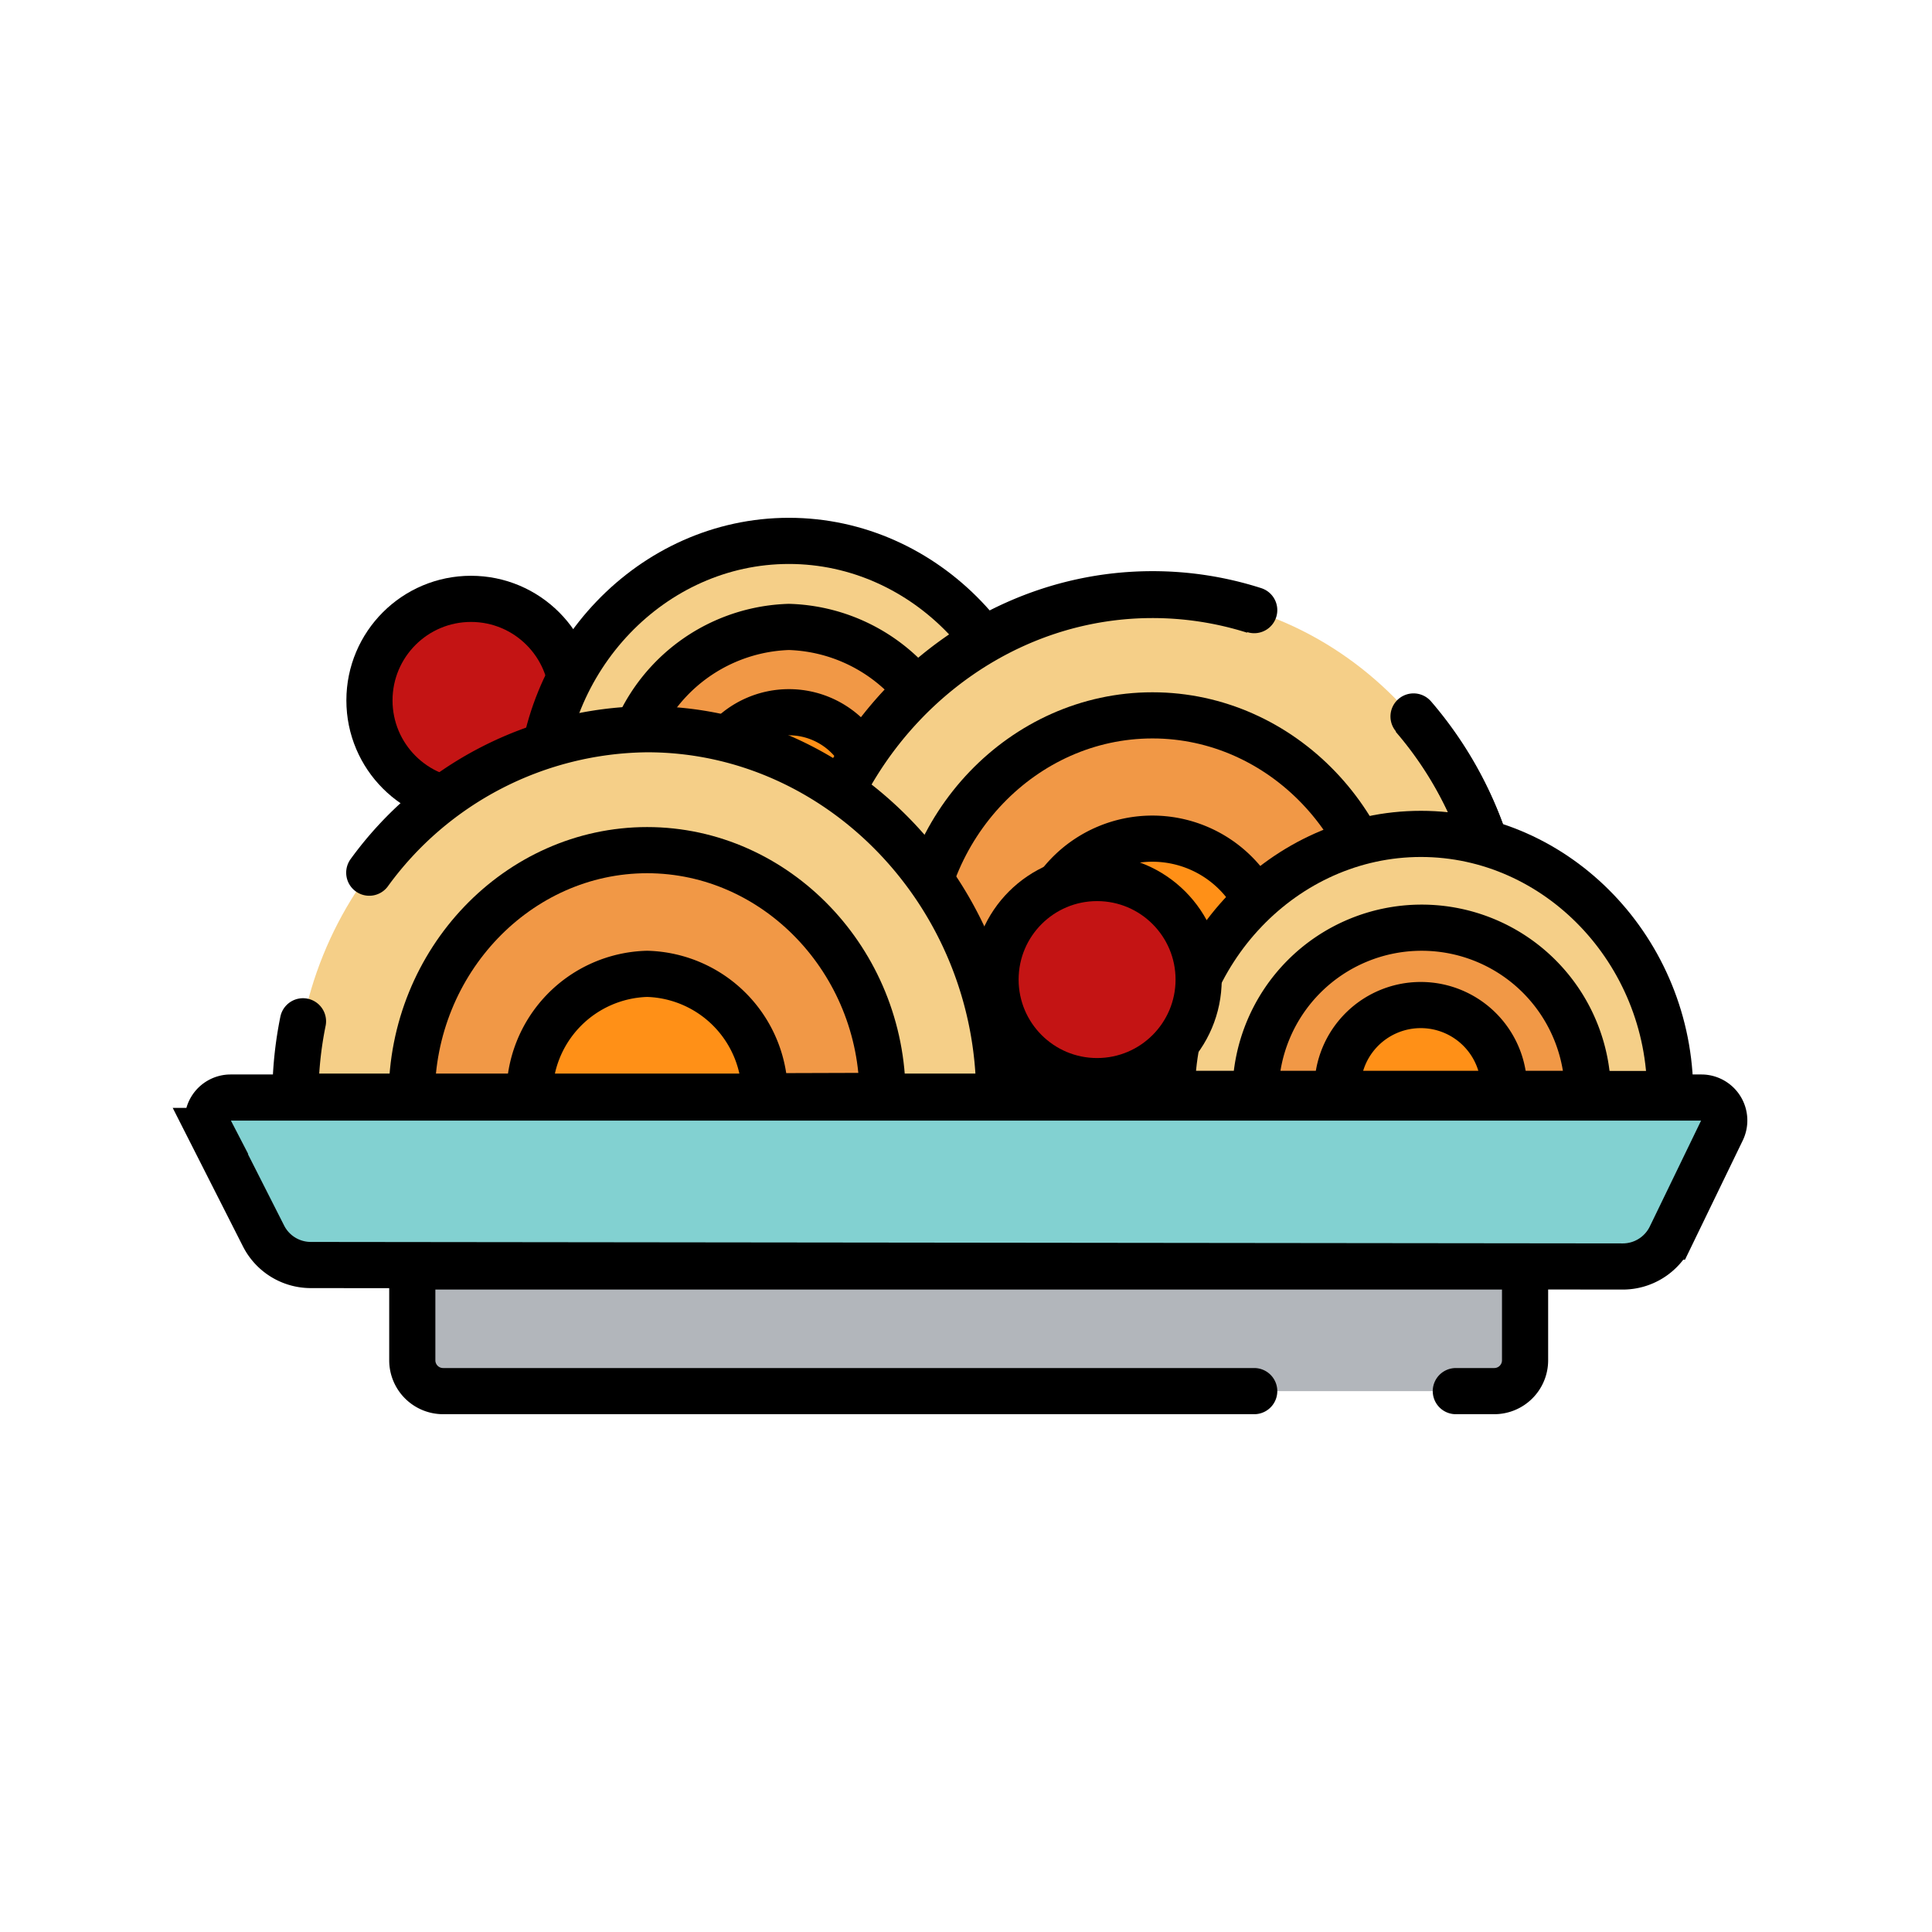 <svg xmlns="http://www.w3.org/2000/svg" viewBox="-10 -10 104.64 68.55" width="60" height="60"><defs><style>.cls-1,.cls-3,.cls-8{fill:#c41414;stroke:#000;stroke-width:2.5px;stroke-miterlimit:10}.cls-3,.cls-8{fill:none}.cls-5{fill:#f5cf88}.cls-6{fill:#f19846}.cls-7{fill:#ff9017}.cls-8{stroke-linecap:round}</style></defs><g id="pasta-1-Layer_2" data-name="Layer 2"><g id="pasta-1-Layer_1-2" data-name="Layer 1"><circle class="cls-1" cx="15.51" cy="9.89" r="5.5"></circle><path d="M77.89 40.55l-71.06-.08a2.87 2.87 0 01-2.56-1.58l-2.88-5.68a1.24 1.24 0 011.1-1.81h79.66a1.24 1.24 0 011.11 1.79l-2.78 5.74a2.88 2.88 0 01-2.59 1.62z" fill="#82d1d1"></path><path class="cls-3" d="M77.89 40.55l-71.06-.08a2.87 2.87 0 01-2.56-1.58l-2.88-5.68a1.24 1.24 0 011.1-1.81h79.66a1.24 1.24 0 011.11 1.79l-2.78 5.74a2.88 2.88 0 01-2.59 1.62z"></path><path d="M12.36 40.55H72.6v5.08a1.67 1.67 0 01-1.67 1.67H14a1.67 1.67 0 01-1.67-1.67v-5.08h.03z" fill="#b2b6bb"></path><path class="cls-5" d="M32.73 15.39H19.24c0-7.76 6.09-14.14 13.49-14.14s13.5 6.38 13.5 14.14z"></path><path class="cls-3" d="M32.73 15.34H19.24c0-7.73 6.09-14.09 13.49-14.09s13.5 6.36 13.5 14.09z"></path><path class="cls-6" d="M32.73 15.34h-9a9.29 9.29 0 019-9.43 9.28 9.28 0 019 9.43z"></path><path class="cls-3" d="M32.73 15.34h-9a9.29 9.29 0 019-9.43 9.28 9.28 0 019 9.43z"></path><path class="cls-7" d="M32.73 15.34h-4.5a4.51 4.51 0 119 0z"></path><path class="cls-3" d="M32.73 15.34h-4.5a4.51 4.51 0 119 0z"></path><path class="cls-5" d="M52.42 24.14H33.36c0-10.96 8.64-19.96 19.06-19.96s19 9 19 20z"></path><path class="cls-3" d="M66.54 10.77a20.31 20.31 0 014.93 13.3H33.36c0-10.92 8.64-19.89 19.06-19.89a18.23 18.23 0 015.5.85"></path><path class="cls-6" d="M52.42 24.07H39.67c0-7.3 5.75-13.31 12.75-13.31s12.75 6 12.75 13.31z"></path><path class="cls-3" d="M52.42 24.07H39.67c0-7.3 5.75-13.31 12.75-13.31s12.75 6 12.75 13.31z"></path><path class="cls-7" d="M52.42 24.07h-6.37a6.37 6.37 0 1112.73 0z"></path><path class="cls-3" d="M52.42 24.07h-6.37a6.37 6.37 0 1112.73 0z"></path><path class="cls-8" d="M66.56 10.76A20.29 20.29 0 0171.47 24H33.36c0-10.88 8.64-19.86 19.06-19.86a18 18 0 015.51.86"></path><path class="cls-6" d="M52.42 24H39.67c0-7.3 5.75-13.3 12.75-13.3s12.75 6 12.75 13.31z"></path><path class="cls-3" d="M52.42 24H39.67c0-7.3 5.75-13.3 12.75-13.3s12.75 6 12.75 13.31z"></path><path class="cls-7" d="M52.42 24h-6.37a6.37 6.37 0 1112.73 0z"></path><path class="cls-3" d="M52.42 24h-6.37a6.37 6.37 0 1112.73 0z"></path><path class="cls-5" d="M67 31.25H53.47c0-7.75 6.09-14.13 13.49-14.13s13.5 6.38 13.5 14.14z"></path><path class="cls-3" d="M67 31.2H53.47c0-7.72 6.09-14.08 13.49-14.08s13.5 6.36 13.5 14.09z"></path><path class="cls-6" d="M67 31.2h-9a9 9 0 1118 0z"></path><path class="cls-3" d="M67 31.2h-9a9 9 0 1118 0z"></path><path class="cls-7" d="M67 31.2h-4.55a4.51 4.51 0 119 0z"></path><path class="cls-3" d="M67 31.2h-4.55a4.51 4.51 0 119 0z"></path><path d="M57.93 47.3H14a1.67 1.67 0 01-1.67-1.67v-5.08H72.6v5.08a1.67 1.67 0 01-1.67 1.67h-2.08" stroke-linejoin="round" stroke-linecap="round" fill="none" stroke="#000" stroke-width="2.5"></path><path class="cls-5" d="M25.05 31.42H6c0-10.95 8.6-20 19.05-20s19.06 9 19.06 20z"></path><path class="cls-8" d="M10 19.22a18.82 18.82 0 0115.06-7.77c10.46 0 19.06 9 19.06 19.9H6a20.38 20.38 0 01.41-4.08"></path><path class="cls-6" d="M25.05 31.35H12.3C12.3 24 18.06 18 25.05 18S37.8 24 37.8 31.31z"></path><path class="cls-3" d="M25.05 31.35H12.3C12.3 24 18.06 18 25.05 18S37.8 24 37.8 31.31z"></path><path class="cls-7" d="M25.05 31.35h-6.37a6.55 6.55 0 016.37-6.65 6.55 6.55 0 016.37 6.65z"></path><path class="cls-3" d="M25.05 31.35h-6.37a6.55 6.55 0 016.37-6.65 6.55 6.55 0 016.37 6.65z"></path><circle class="cls-1" cx="49.42" cy="25.01" r="5.5"></circle></g></g></svg>
